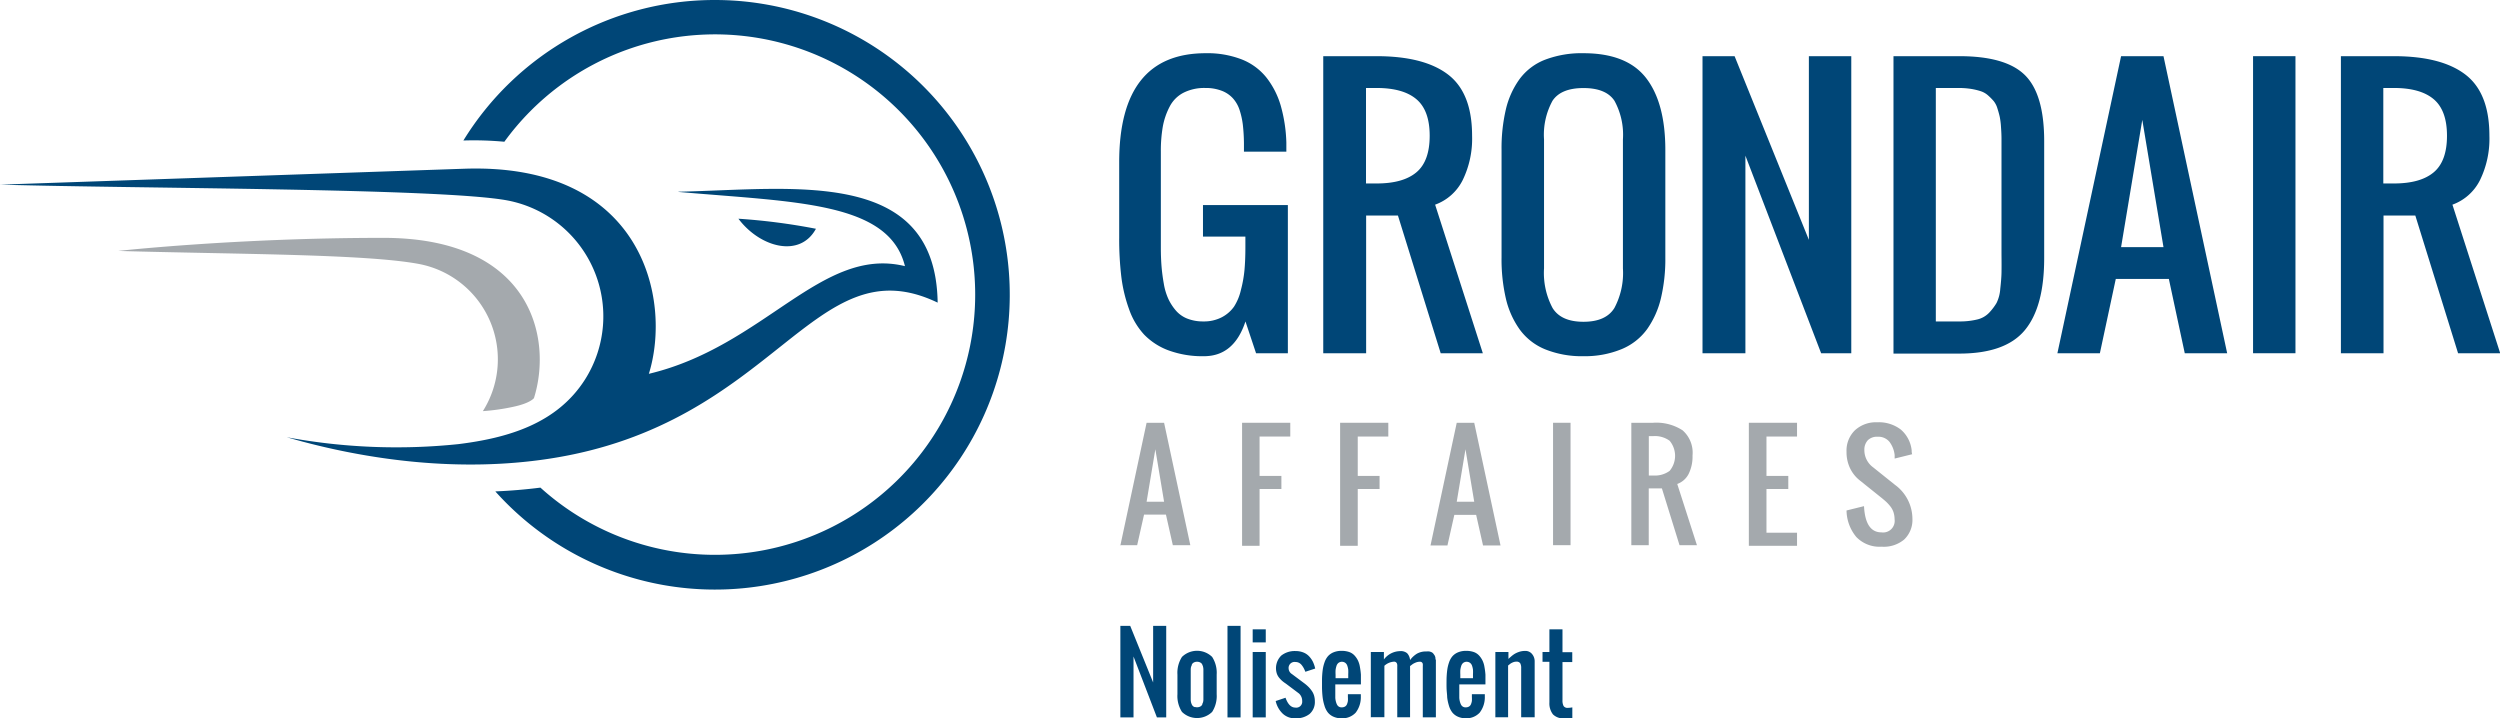 <svg xmlns="http://www.w3.org/2000/svg" viewBox="0 0 363.14 104.35"><title>grondair_affaire</title><path d="M250.93,375.33a14.23,14.23,0,0,1-5.14-.84,9.56,9.56,0,0,1-3.55-2.29,10.51,10.51,0,0,1-2.19-3.68,21.47,21.47,0,0,1-1.13-4.72,46,46,0,0,1-.31-5.71V347.16q0-15.84,12.57-15.84a13.79,13.79,0,0,1,5.23.9,8.63,8.63,0,0,1,3.59,2.64,12.06,12.06,0,0,1,2.07,4.06,21.81,21.81,0,0,1,.82,5.38q0,0.43,0,1.32h-6.16v-1.3a25.94,25.94,0,0,0-.16-2.61,11.3,11.3,0,0,0-.48-2.16,4.72,4.72,0,0,0-1-1.72,4.23,4.23,0,0,0-1.6-1.06,6.41,6.41,0,0,0-2.37-.4,6.68,6.68,0,0,0-3.17.69,4.66,4.66,0,0,0-2,2,10.14,10.14,0,0,0-1,2.89,20.66,20.66,0,0,0-.29,3.67v13.87q0,1.54.1,2.78t0.33,2.53a8.75,8.75,0,0,0,.67,2.23,7.34,7.34,0,0,0,1.11,1.7,4.24,4.24,0,0,0,1.66,1.15,6.19,6.19,0,0,0,2.3.4,5.61,5.61,0,0,0,2.67-.6,5,5,0,0,0,1.79-1.55,7.59,7.59,0,0,0,1-2.42,17.89,17.89,0,0,0,.52-2.91q0.13-1.44.13-3.3v-1.54h-6.16v-4.58h12.33V374.9h-4.62l-1.54-4.62Q255.29,375.33,250.93,375.33Z" transform="translate(-76.04 -323.59)" fill="#004677"/><path d="M268.25,374.9V331.75H276q6.89,0,10.38,2.67t3.49,8.89a13.71,13.71,0,0,1-1.37,6.45,7.22,7.22,0,0,1-4,3.56l6.93,21.58h-6.12l-6.21-20h-4.62v20h-6.16Zm6.16-24.66H276q3.85,0,5.78-1.62t1.93-5.31q0-3.68-1.93-5.31T276,336.37h-1.54v13.87Z" transform="translate(-76.04 -323.59)" fill="#004677"/><path d="M306.05,375.33a14.23,14.23,0,0,1-5.57-1,8.58,8.58,0,0,1-3.7-2.89,12.65,12.65,0,0,1-2-4.47,25.27,25.27,0,0,1-.63-6V345.38a24.79,24.79,0,0,1,.63-5.92,12.3,12.3,0,0,1,2-4.4,8.35,8.35,0,0,1,3.7-2.8,14.88,14.88,0,0,1,5.57-.94q6.31,0,9.1,3.61t2.79,10.45V361a24.69,24.69,0,0,1-.64,5.91,13,13,0,0,1-2,4.48,8.65,8.65,0,0,1-3.7,2.91A14,14,0,0,1,306.05,375.33Zm-4.49-7q1.24,2,4.49,2t4.49-2a10.82,10.82,0,0,0,1.24-5.75V343.84a10.28,10.28,0,0,0-1.23-5.61q-1.23-1.85-4.5-1.85t-4.5,1.85a10.28,10.28,0,0,0-1.23,5.61v18.73A10.83,10.83,0,0,0,301.56,368.33Z" transform="translate(-76.04 -323.59)" fill="#004677"/><path d="M323.34,374.9V331.75H328l10.79,26.68V331.75h6.16V374.9h-4.38l-11-28.7v28.7h-6.16Z" transform="translate(-76.04 -323.59)" fill="#004677"/><path d="M351.08,374.9V331.75h9.56q6.77,0,9.55,2.77t2.78,9.56v17q0,7.1-2.83,10.49t-9.55,3.38h-9.51Zm6.16-4.62h3.39a10.63,10.63,0,0,0,2.6-.28,3.49,3.49,0,0,0,1.76-1,8.17,8.17,0,0,0,1.06-1.4,5.47,5.47,0,0,0,.54-2.06q0.16-1.4.18-2.3t0-2.8V345.62q0-1.18,0-1.88t-0.07-1.65a10.75,10.75,0,0,0-.18-1.5q-0.12-.55-0.34-1.24a3.13,3.13,0,0,0-.54-1.07,8.28,8.28,0,0,0-.8-0.81,3,3,0,0,0-1.08-.63,9.19,9.19,0,0,0-1.43-.34,11.58,11.58,0,0,0-1.83-.13h-3.27v33.9Z" transform="translate(-76.04 -323.59)" fill="#004677"/><path d="M374.89,374.9l9.25-43.15h6.16l9.25,43.15h-6.16l-2.31-10.79h-7.71l-2.31,10.79h-6.16Zm9.25-15.41h6.16L387.22,341Z" transform="translate(-76.04 -323.59)" fill="#004677"/><path d="M403.31,374.9V331.75h6.16V374.9h-6.16Z" transform="translate(-76.04 -323.59)" fill="#004677"/><path d="M416.07,374.9V331.75h7.7q6.89,0,10.38,2.67t3.49,8.89a13.71,13.71,0,0,1-1.37,6.45,7.22,7.22,0,0,1-4,3.56l6.94,21.58h-6.12l-6.21-20h-4.62v20h-6.16Zm6.16-24.66h1.54q3.85,0,5.78-1.62t1.93-5.31q0-3.68-1.93-5.31t-5.78-1.63h-1.54v13.87Z" transform="translate(-76.04 -323.59)" fill="#004677"/><path d="M179.86,323.59A42.84,42.84,0,0,0,143.35,344a47.66,47.66,0,0,1,5.95.18,37.8,37.8,0,1,1,5.24,50.24q-3.21.41-6.55,0.55A42.82,42.82,0,1,0,179.86,323.59Z" transform="translate(-76.04 -323.59)" fill="#004677"/><path d="M174.56,351.44c16.7-.35,37.39-3.64,37.68,16.11-18.09-8.69-23.33,17.67-56.55,22.69-12.59,1.91-25.92.36-38-3.14a87.06,87.06,0,0,0,24.95,1c7.14-.89,14.28-2.94,18.38-9.39a17.14,17.14,0,0,0-11.25-26c-9.46-1.78-53.14-1.71-73.69-2.3l67.37-2.31c26-.9,30.2,19,26.84,29.79,16.8-4,25.09-18.61,37.2-15.64-2.31-9.37-15.9-9.29-32.89-10.78h0Zm20,5.38c-2.33,4.29-8.13,2.71-11.26-1.46a90.45,90.45,0,0,1,11.26,1.46h0Z" transform="translate(-76.04 -323.59)" fill="#004677" fill-rule="evenodd"/><path d="M146.18,383.31a14.1,14.1,0,0,0-9.25-21.37c-7.78-1.47-26.82-1.41-43.72-1.9,0,0,17.13-1.9,38.52-1.9s24.64,14.44,21.87,23.28c0,0-.51.74-3.05,1.27A30.9,30.9,0,0,1,146.18,383.31Z" transform="translate(-76.04 -323.59)" fill="#a4a9ad" fill-rule="evenodd"/><path d="M238.78,427.8V414.5h1.43l3.33,8.22V414.5h1.9v13.3h-1.35l-3.4-8.85v8.85h-1.9Z" transform="translate(-76.04 -323.59)" fill="#004677"/><path d="M252.11,427a3.14,3.14,0,0,1-4.38,0,4.26,4.26,0,0,1-.66-2.57v-2.85a4.26,4.26,0,0,1,.66-2.57,3.14,3.14,0,0,1,4.38,0,4.26,4.26,0,0,1,.66,2.57v2.85A4.26,4.26,0,0,1,252.11,427Zm-2.54-.73a1.09,1.09,0,0,0,.7,0,0.86,0.86,0,0,0,.25-0.14,0.65,0.65,0,0,0,.17-0.25c0-.11.08-0.21,0.1-0.29a1.74,1.74,0,0,0,.05-0.37c0-.16,0-0.28,0-0.37s0-.23,0-0.41v-2.85c0-.18,0-0.32,0-0.41s0-.22,0-0.37a1.67,1.67,0,0,0-.05-0.36c0-.08-0.06-0.18-0.1-0.29a0.63,0.63,0,0,0-.17-0.25,1,1,0,0,0-.25-0.14,1.08,1.08,0,0,0-.7,0,0.94,0.94,0,0,0-.25.14,0.63,0.63,0,0,0-.17.25c0,0.11-.08.21-0.1,0.29a1.67,1.67,0,0,0-.05.36q0,0.24,0,.38c0,0.09,0,.23,0,0.41v2.85c0,0.19,0,.32,0,0.41s0,0.22,0,.38a1.74,1.74,0,0,0,.05.37c0,0.08.06,0.18,0.1,0.29a0.65,0.65,0,0,0,.17.25A0.84,0.84,0,0,0,249.57,426.31Z" transform="translate(-76.04 -323.59)" fill="#004677"/><path d="M254.34,427.8V414.5h1.9v13.3h-1.9Z" transform="translate(-76.04 -323.59)" fill="#004677"/><path d="M258,416.87V415h1.9v1.9H258Zm0,10.93v-9.5h1.9v9.5H258Z" transform="translate(-76.04 -323.59)" fill="#004677"/><path d="M264.22,427.93a2.56,2.56,0,0,1-1.88-.7,3.63,3.63,0,0,1-1-1.81l1.43-.48q0.51,1.43,1.42,1.43a0.86,0.86,0,0,0,1-.95,1.44,1.44,0,0,0-.47-1.1l-1.9-1.43a4.83,4.83,0,0,1-.54-0.4,3.77,3.77,0,0,1-.44-0.46,1.94,1.94,0,0,1-.34-0.62,2.57,2.57,0,0,1,.66-2.6,3.14,3.14,0,0,1,2.08-.65,3,3,0,0,1,1.11.2,2.27,2.27,0,0,1,.83.55,3.28,3.28,0,0,1,.56.79,4.44,4.44,0,0,1,.34,1l-1.43.47a4.62,4.62,0,0,0-.21-0.48,3,3,0,0,0-.28-0.44,1.26,1.26,0,0,0-.41-0.37,1.11,1.11,0,0,0-.53-0.13,0.87,0.87,0,0,0-1,.95,1,1,0,0,0,.48.8l1.9,1.42a6.11,6.11,0,0,1,.55.49,4.53,4.53,0,0,1,.44.54,2.38,2.38,0,0,1,.33.69,2.85,2.85,0,0,1,.11.81,2.29,2.29,0,0,1-.78,1.86A3.15,3.15,0,0,1,264.22,427.93Z" transform="translate(-76.04 -323.59)" fill="#004677"/><path d="M270.92,427.93a2.82,2.82,0,0,1-1.2-.24,2.16,2.16,0,0,1-.81-0.62,3,3,0,0,1-.49-1,6.52,6.52,0,0,1-.26-1.2,13.91,13.91,0,0,1-.09-1.39q0-.62,0-1.25a12.28,12.28,0,0,1,.1-1.32,5.48,5.48,0,0,1,.27-1.12,2.69,2.69,0,0,1,.5-0.89,2.21,2.21,0,0,1,.81-0.56,3,3,0,0,1,1.17-.21,3.31,3.31,0,0,1,1.07.16,1.89,1.89,0,0,1,.77.48,3.06,3.06,0,0,1,.51.72,3.37,3.37,0,0,1,.31,1,10.11,10.11,0,0,1,.14,1.1c0,0.36,0,.78,0,1.25V423H270v0.78c0,0.18,0,.37,0,0.57s0,0.39,0,.58a2.63,2.63,0,0,0,.08.54,2.25,2.25,0,0,0,.16.45,0.77,0.77,0,0,0,.27.31,0.75,0.75,0,0,0,.41.11,0.94,0.94,0,0,0,.49-0.12,0.67,0.67,0,0,0,.29-0.35,2,2,0,0,0,.13-0.46,4.49,4.49,0,0,0,0-.58v-0.4h1.88v0.38a3.66,3.66,0,0,1-.75,2.3A2.65,2.65,0,0,1,270.92,427.93ZM270,422.1h1.88v-0.57a6.2,6.2,0,0,0,0-.66,3.06,3.06,0,0,0-.13-0.56,0.87,0.87,0,0,0-.29-0.43,0.84,0.84,0,0,0-1,0,0.9,0.9,0,0,0-.29.45,3.31,3.31,0,0,0-.13.58,6.16,6.16,0,0,0,0,.67v0.52Z" transform="translate(-76.04 -323.59)" fill="#004677"/><path d="M275.16,427.8v-9.5h1.9v1.08a3,3,0,0,1,2.37-1.21,1.42,1.42,0,0,1,1,.3,1.65,1.65,0,0,1,.43,1,3.54,3.54,0,0,1,1-.93,2.64,2.64,0,0,1,1.37-.32,1.69,1.69,0,0,1,.43,0,1.78,1.78,0,0,1,.33.11,0.71,0.71,0,0,1,.25.2l0.18,0.25a1.17,1.17,0,0,1,.12.33q0,0.22.07,0.36c0,0.09,0,.23,0,0.41s0,0.33,0,.43v7.48h-1.9v-7.05c0-.16,0-0.29,0-0.38a1.93,1.93,0,0,0,0-.31,0.39,0.39,0,0,0-.42-0.34,1.57,1.57,0,0,0-.58.11,2.88,2.88,0,0,0-.45.22l-0.4.3v7.44H279v-7.34a1.67,1.67,0,0,0,0-.27,0.76,0.76,0,0,0-.07-0.25,0.44,0.44,0,0,0-.14-0.15,0.42,0.42,0,0,0-.24-0.07,2.26,2.26,0,0,0-1.42.6v7.47h-1.9Z" transform="translate(-76.04 -323.59)" fill="#004677"/><path d="M289,427.93a2.82,2.82,0,0,1-1.2-.24,2.16,2.16,0,0,1-.81-0.62,3,3,0,0,1-.49-1,6.6,6.6,0,0,1-.25-1.2c0-.4-0.08-0.86-0.09-1.39s0-.83,0-1.25a12.57,12.57,0,0,1,.1-1.32,5.49,5.49,0,0,1,.27-1.12,2.68,2.68,0,0,1,.5-0.89,2.22,2.22,0,0,1,.81-0.56,3,3,0,0,1,1.17-.21,3.31,3.31,0,0,1,1.07.16,1.89,1.89,0,0,1,.77.48,3,3,0,0,1,.51.72,3.34,3.34,0,0,1,.31,1,10.14,10.14,0,0,1,.14,1.1c0,0.36,0,.78,0,1.25V423h-3.8v0.78c0,0.18,0,.37,0,0.57s0,0.39,0,.58a2.63,2.63,0,0,0,.08.54,2.25,2.25,0,0,0,.16.45,0.77,0.77,0,0,0,.27.31,0.75,0.75,0,0,0,.41.11,0.94,0.94,0,0,0,.49-0.12,0.67,0.67,0,0,0,.29-0.35,2,2,0,0,0,.13-0.46,4.51,4.51,0,0,0,0-.58v-0.4h1.88v0.38a3.65,3.65,0,0,1-.75,2.3A2.65,2.65,0,0,1,289,427.93Zm-0.93-5.83H290v-0.57a6.2,6.2,0,0,0,0-.66,3.06,3.06,0,0,0-.13-0.56,0.88,0.88,0,0,0-.29-0.43,0.84,0.84,0,0,0-1,0,0.9,0.9,0,0,0-.29.45,3.32,3.32,0,0,0-.13.58,6.19,6.19,0,0,0,0,.67v0.52Z" transform="translate(-76.04 -323.59)" fill="#004677"/><path d="M293.25,427.8v-9.5h1.9v1q0.42-.39.69-0.59a3,3,0,0,1,.74-0.39,2.78,2.78,0,0,1,1-.18,1.23,1.23,0,0,1,1,.45,1.63,1.63,0,0,1,.38,1.09v8.1H297v-7.13a1.41,1.41,0,0,0-.14-0.72,0.63,0.63,0,0,0-.57-0.23,1.27,1.27,0,0,0-.49.1,2,2,0,0,0-.36.19l-0.34.27v7.52h-1.9Z" transform="translate(-76.04 -323.59)" fill="#004677"/><path d="M303.25,427.93a2.08,2.08,0,0,1-1.63-.57,2.59,2.59,0,0,1-.52-1.73v-5.91h-1V418.3h1V415H303v3.33h1.42v1.43H303v5.54a1.71,1.71,0,0,0,.16.84,0.67,0.67,0,0,0,.63.27,4,4,0,0,0,.64-0.07v1.54A10,10,0,0,1,303.25,427.93Z" transform="translate(-76.04 -323.59)" fill="#004677"/><path d="M238.78,402.82L242.59,385h2.54l3.81,17.78H246.4l-1-4.44h-3.18l-1,4.44h-2.54Zm3.81-6.35h2.54l-1.27-7.62Z" transform="translate(-76.04 -323.59)" fill="#a4a9ad"/><path d="M256.46,402.82V385h7V387H259v5.72h3.17v1.9H259v8.25h-2.54Z" transform="translate(-76.04 -323.59)" fill="#a4a9ad"/><path d="M270.7,402.82V385h7V387h-4.44v5.72h3.17v1.9h-3.17v8.25H270.7Z" transform="translate(-76.04 -323.59)" fill="#a4a9ad"/><path d="M283.83,402.82L287.64,385h2.54L294,402.82h-2.54l-1-4.44h-3.17l-1,4.44h-2.54Zm3.81-6.35h2.54l-1.27-7.62Z" transform="translate(-76.04 -323.59)" fill="#a4a9ad"/><path d="M301.63,402.82V385h2.54v17.78h-2.54Z" transform="translate(-76.04 -323.59)" fill="#a4a9ad"/><path d="M313,402.82V385h3.17a7,7,0,0,1,4.28,1.1,4.33,4.33,0,0,1,1.44,3.66,5.66,5.66,0,0,1-.56,2.66,3,3,0,0,1-1.66,1.47l2.86,8.89H320l-2.56-8.25h-1.91v8.25H313Zm2.54-10.16h0.64a3.63,3.63,0,0,0,2.38-.67,3.41,3.41,0,0,0,0-4.38,3.63,3.63,0,0,0-2.38-.67h-0.64v5.72Z" transform="translate(-76.04 -323.59)" fill="#a4a9ad"/><path d="M330.07,402.82V385h7V387h-4.44v5.72h3.17v1.9h-3.17v6.35h4.44v1.9h-7Z" transform="translate(-76.04 -323.59)" fill="#a4a9ad"/><path d="M349.34,403a4.67,4.67,0,0,1-3.66-1.41,6.15,6.15,0,0,1-1.42-3.85l2.54-.63q0.19,3.81,2.54,3.81a1.68,1.68,0,0,0,1.9-1.9,3.41,3.41,0,0,0-.15-1,2.79,2.79,0,0,0-.47-0.88,6.38,6.38,0,0,0-.58-0.64q-0.26-.24-0.7-0.6l-3.17-2.54a5,5,0,0,1-1.39-1.74,5.37,5.37,0,0,1-.52-2.4,4.11,4.11,0,0,1,1.22-3.13,4.5,4.5,0,0,1,3.23-1.16,5.23,5.23,0,0,1,3.44,1.06,4.63,4.63,0,0,1,1.57,3c0,0.14,0,.33.07,0.58l-2.54.63c0-.11,0-0.28,0-0.5a3.89,3.89,0,0,0-.76-1.94,2.1,2.1,0,0,0-1.73-.73,1.88,1.88,0,0,0-1.41.51,2,2,0,0,0-.5,1.42,3.09,3.09,0,0,0,1.27,2.51l3.17,2.54a6.14,6.14,0,0,1,2.54,4.91,3.93,3.93,0,0,1-1.21,3.05A4.62,4.62,0,0,1,349.34,403Z" transform="translate(-76.04 -323.59)" fill="#a4a9ad"/></svg>